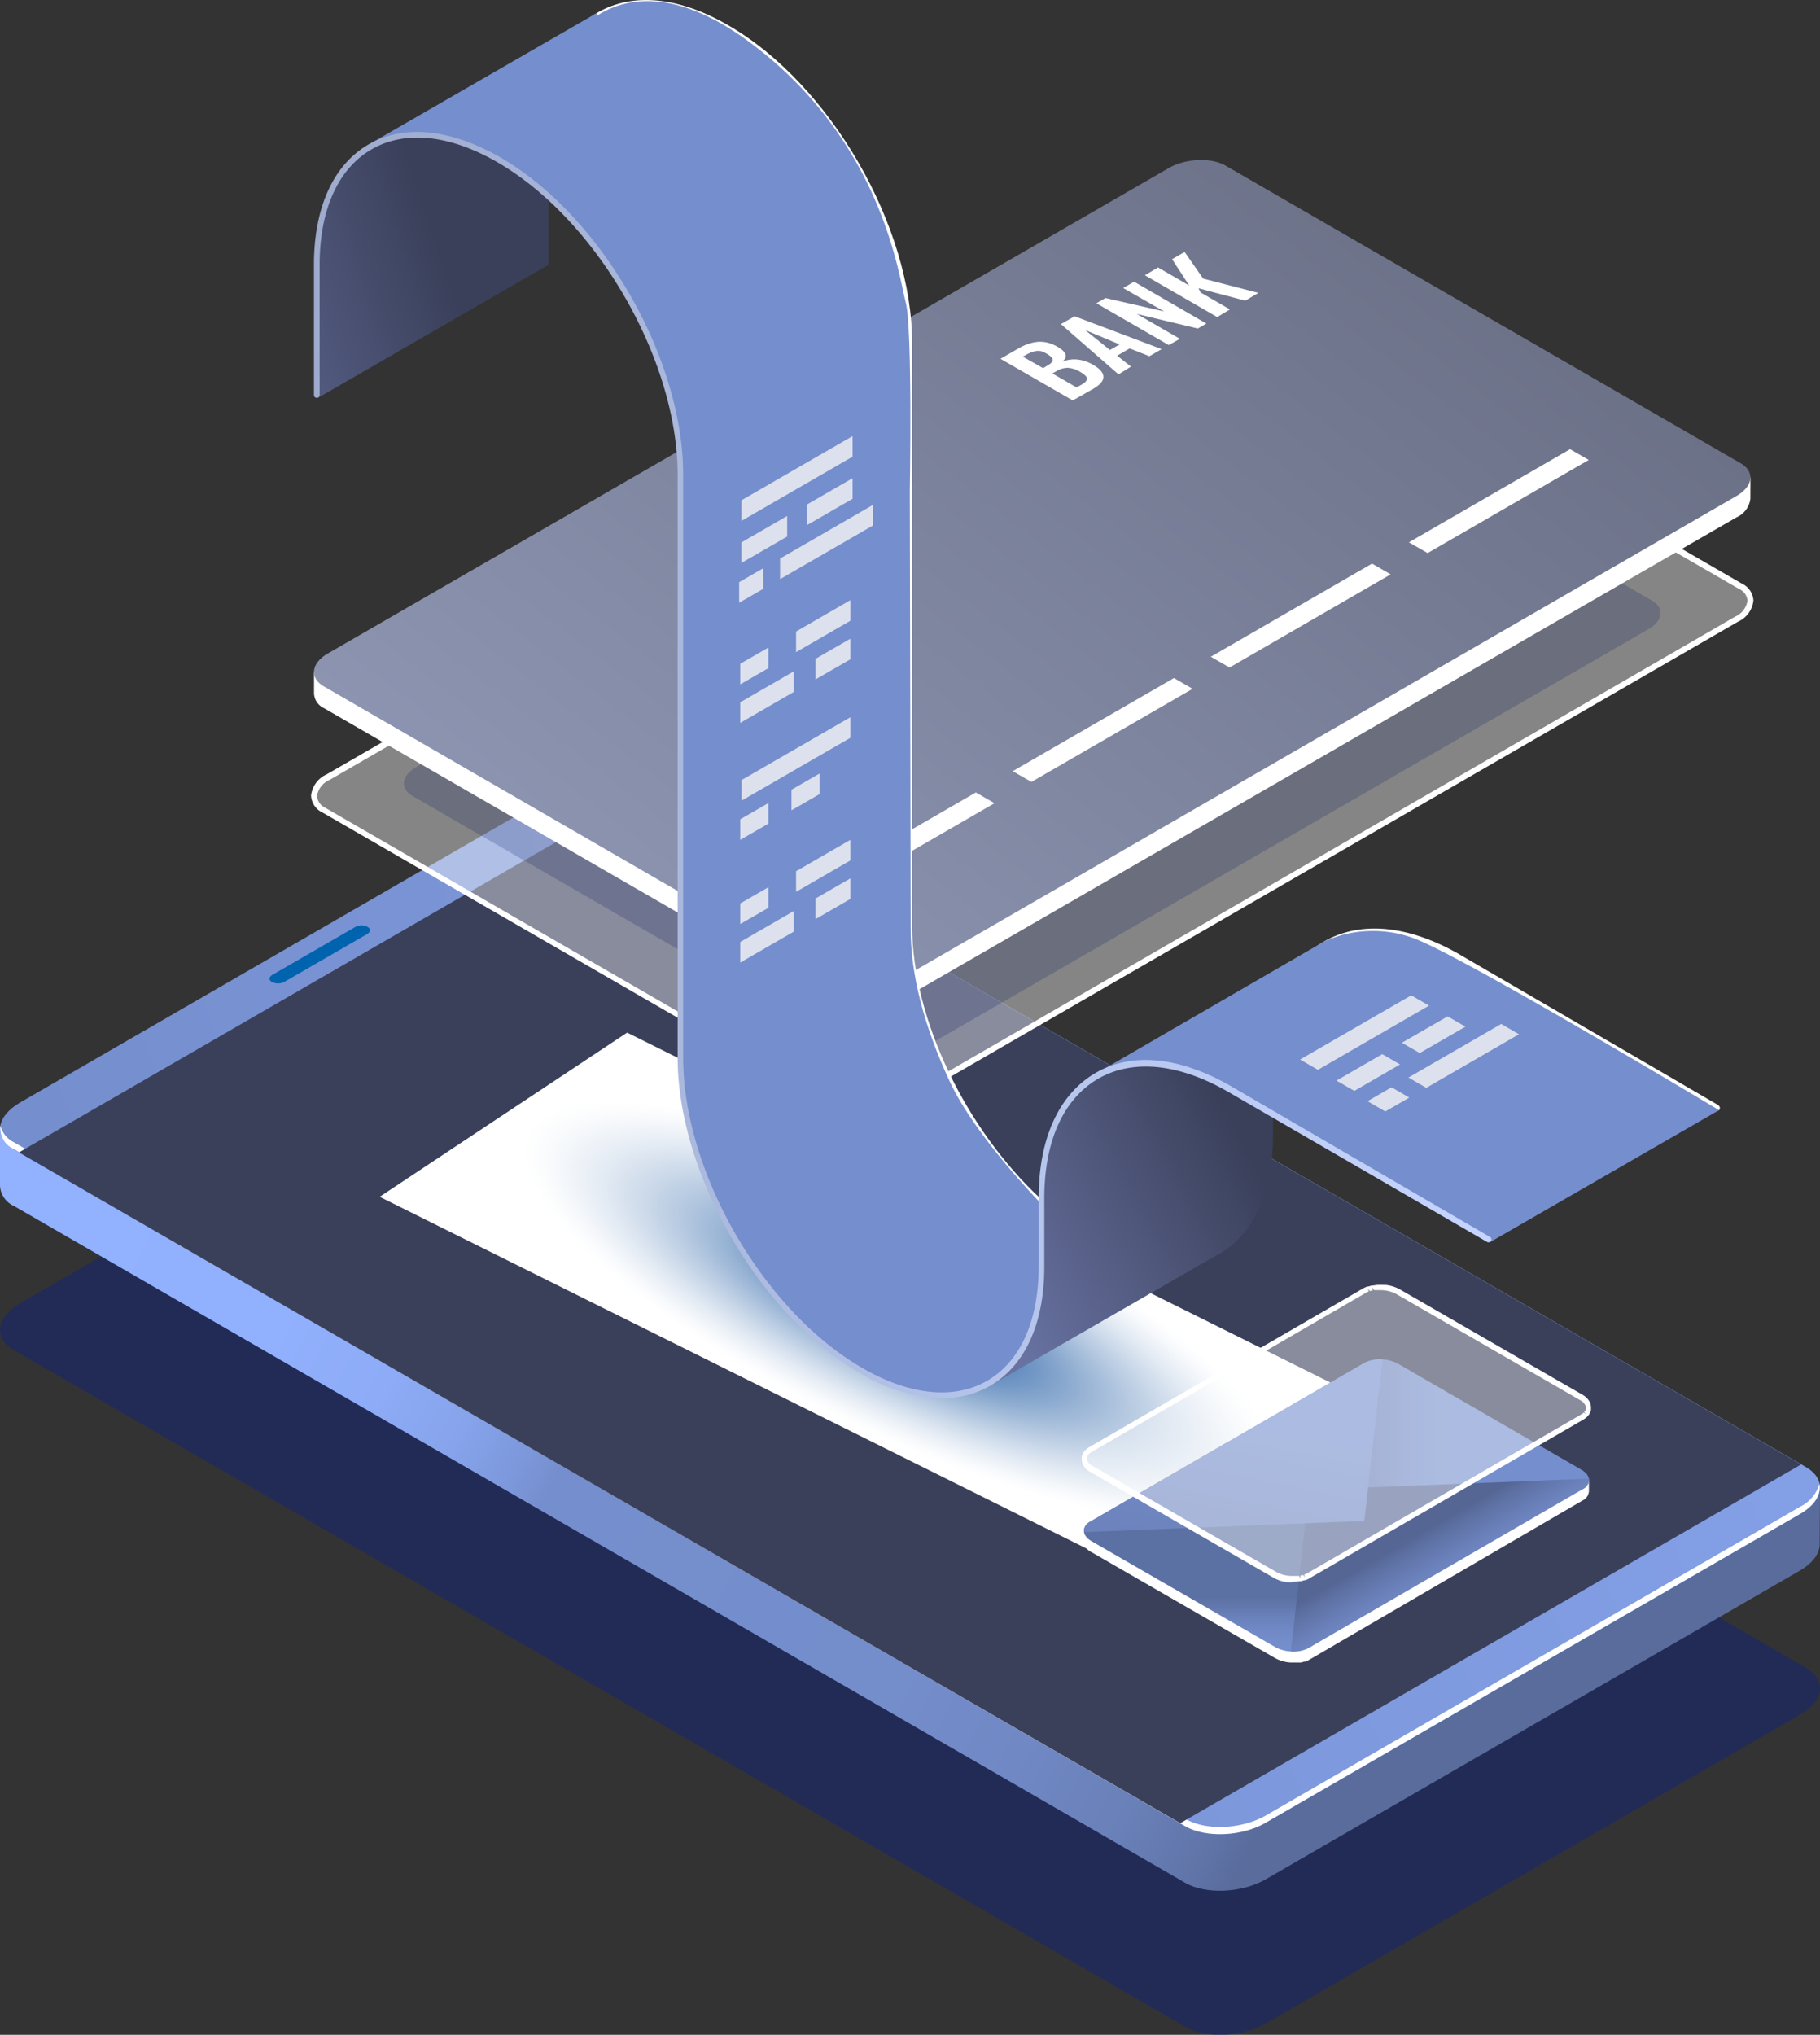 <svg xmlns="http://www.w3.org/2000/svg" xmlns:xlink="http://www.w3.org/1999/xlink" viewBox="0 0 233.45 260.88"><rect x="0" y="0" width="233.45" height="260.88" fill="#333333" stroke="none"/><defs><linearGradient id="linear-gradient" x1="15.85" y1="121.86" x2="213.89" y2="226.21" gradientUnits="userSpaceOnUse"><stop offset="0" stop-color="#92b1ff"/><stop offset="0.18" stop-color="#91b0fd"/><stop offset="0.25" stop-color="#8dabf6"/><stop offset="0.3" stop-color="#86a3eb"/><stop offset="0.34" stop-color="#7c97da"/><stop offset="0.36" stop-color="#758ecd"/><stop offset="0.59" stop-color="#748dcb"/><stop offset="0.67" stop-color="#7088c4"/><stop offset="0.74" stop-color="#6980b8"/><stop offset="0.79" stop-color="#6074a8"/><stop offset="0.81" stop-color="#596c9c"/></linearGradient><linearGradient id="linear-gradient-2" x1="1881" y1="-584.71" x2="2011.46" y2="-515.97" gradientTransform="matrix(1, -0.58, 0.87, 0.5, -1353.37, 1566.78)" gradientUnits="userSpaceOnUse"><stop offset="0" stop-color="#758ecd"/><stop offset="1" stop-color="#839fe6"/></linearGradient><clipPath id="clip-path"><polygon points="183.36 183.58 151.62 204.63 48.7 153.44 80.44 132.39 183.36 183.58" style="fill:none"/></clipPath><linearGradient id="linear-gradient-3" x1="2188.14" y1="-1221.08" x2="1997.39" y2="-1245.38" gradientTransform="matrix(1, -0.58, 0.87, 0.5, -887.89, 1896.6)" gradientUnits="userSpaceOnUse"><stop offset="0" stop-color="#61667a"/><stop offset="1" stop-color="#949cba"/></linearGradient><linearGradient id="linear-gradient-4" x1="158.49" y1="144.5" x2="125.22" y2="162.41" gradientUnits="userSpaceOnUse"><stop offset="0" stop-color="#3a405a"/><stop offset="1" stop-color="#6872a1"/></linearGradient><linearGradient id="linear-gradient-5" x1="56.06" y1="30.67" x2="17.83" y2="43.52" xlink:href="#linear-gradient-4"/><linearGradient id="linear-gradient-6" x1="40.28" y1="98.08" x2="191.29" y2="98.08" gradientUnits="userSpaceOnUse"><stop offset="0" stop-color="#9eabcd"/><stop offset="1" stop-color="#c5d5ff"/></linearGradient><linearGradient id="linear-gradient-7" x1="-4207.59" y1="-334.65" x2="-4234.93" y2="-364.29" gradientTransform="matrix(-0.85, 0.49, 0.92, 0.53, -3103.23, 2472.97)" gradientUnits="userSpaceOnUse"><stop offset="0.77" stop-color="#758ecd"/><stop offset="0.84" stop-color="#728bc8"/><stop offset="0.91" stop-color="#6a82bb"/><stop offset="0.99" stop-color="#5d72a5"/><stop offset="1" stop-color="#5c71a3"/></linearGradient><linearGradient id="linear-gradient-8" x1="-2668.84" y1="-334.38" x2="-2696.17" y2="-364.01" gradientTransform="matrix(0.85, -0.49, 0.92, 0.53, 2801.71, -947.08)" gradientUnits="userSpaceOnUse"><stop offset="0.77" stop-color="#758ecd"/><stop offset="0.87" stop-color="#728bc8"/><stop offset="0.98" stop-color="#6b81bb"/><stop offset="1" stop-color="#697fb8"/></linearGradient><linearGradient id="linear-gradient-9" x1="-4243.43" y1="-315.7" x2="-4243.43" y2="-360.7" gradientTransform="matrix(-0.85, 0.49, 0.92, 0.53, -3103.23, 2472.97)" gradientUnits="userSpaceOnUse"><stop offset="0.77" stop-color="#758ecd"/><stop offset="0.83" stop-color="#728bc8"/><stop offset="0.89" stop-color="#6b81bb"/><stop offset="0.96" stop-color="#5e72a5"/><stop offset="1" stop-color="#556694"/></linearGradient><linearGradient id="linear-gradient-10" x1="-4259.36" y1="-381.11" x2="-4219.6" y2="-360.03" gradientTransform="matrix(-0.85, 0.49, 0.92, 0.53, -3103.23, 2472.97)" gradientUnits="userSpaceOnUse"><stop offset="0" stop-color="#758ecd"/><stop offset="1" stop-color="#6378ad"/></linearGradient></defs><title>Asset 3</title><g style="isolation:isolate"><g id="Layer_2" data-name="Layer 2"><g id="Layer_1-2" data-name="Layer 1"><path d="M230.91,219.83l-68.54,39.59c-3.06,1.77-7.69,2-10.34.43L1.79,173.11c-2.65-1.53-2.32-4.2.74-6l68.54-39.59c3.07-1.77,7.7-2,10.35-.43l150.24,86.74C234.31,215.39,234,218.07,230.91,219.83Z" style="fill:#13247a;opacity:0.5"/><path d="M233.45,190.72l-14.13-2.45L81.42,108.65c-2.65-1.53-7.28-1.34-10.35.43L7.19,146,0,144.72V152H0a3,3,0,0,0,1.78,2.61L152,241.38c2.65,1.53,7.28,1.33,10.34-.43l68.54-39.59c1.7-1,2.56-2.24,2.53-3.43h0Z" style="fill:url(#linear-gradient)"/><path d="M230.91,194.1l-68.54,39.59c-3.06,1.77-7.69,2-10.34.43L1.79,147.38c-2.65-1.53-2.32-4.21.74-6l68.54-39.59c3.07-1.77,7.7-2,10.35-.43l150.24,86.74C234.31,189.66,234,192.33,230.91,194.1Z" style="fill:url(#linear-gradient-2)"/><path d="M230.91,193.17l-68.54,39.59c-3.06,1.76-7.69,2-10.34.42L1.79,146.45a3.3,3.3,0,0,1-1.74-2.12,2.91,2.91,0,0,0,1.74,3L152,234.12c2.65,1.53,7.28,1.34,10.34-.43l68.54-39.59c1.91-1.1,2.75-2.55,2.49-3.86A4.68,4.68,0,0,1,230.91,193.17Z" style="fill:#fff"/><polygon points="231.02 187.76 151.39 233.75 2.43 147.75 82.06 101.76 231.02 187.76" style="fill:#3a405a"/><path d="M47.08,119.76,36.5,125.87a1.74,1.74,0,0,1-1.55.06l-.11-.06c-.4-.23-.35-.63.11-.89l10.58-6.11a1.71,1.71,0,0,1,1.55-.07l.11.07C47.59,119.1,47.54,119.5,47.08,119.76Z" style="fill:#0063ad"/><g style="mix-blend-mode:multiply"><g style="clip-path:url(#clip-path)"><rect x="48.7" y="132.39" width="134.66" height="72.24" style="fill:#fff"/><ellipse cx="116.01" cy="168.23" rx="16" ry="54.11" transform="translate(-85.72 200.87) rotate(-64.6)" style="fill:#fff"/><ellipse cx="116.01" cy="168.23" rx="15.93" ry="53.89" transform="translate(-85.72 200.87) rotate(-64.6)" style="fill:#fff"/><ellipse cx="116.01" cy="168.23" rx="15.87" ry="53.68" transform="translate(-85.72 200.87) rotate(-64.6)" style="fill:#fff"/><ellipse cx="116.01" cy="168.23" rx="15.81" ry="53.47" transform="translate(-85.72 200.87) rotate(-64.6)" style="fill:#fff"/><ellipse cx="116.01" cy="168.23" rx="15.74" ry="53.26" transform="translate(-85.72 200.87) rotate(-64.6)" style="fill:#feffff"/><ellipse cx="116.01" cy="168.23" rx="15.68" ry="53.05" transform="translate(-85.72 200.87) rotate(-64.6)" style="fill:#fefeff"/><ellipse cx="116.01" cy="168.23" rx="15.62" ry="52.83" transform="translate(-85.72 200.87) rotate(-64.6)" style="fill:#fefeff"/><ellipse cx="116.01" cy="168.23" rx="15.56" ry="52.62" transform="translate(-85.72 200.87) rotate(-64.6)" style="fill:#fefefe"/><ellipse cx="116.01" cy="168.23" rx="15.49" ry="52.41" transform="translate(-85.72 200.87) rotate(-64.6)" style="fill:#fdfefe"/><ellipse cx="116.01" cy="168.23" rx="15.43" ry="52.2" transform="translate(-85.72 200.87) rotate(-64.6)" style="fill:#fdfdfe"/><ellipse cx="116.01" cy="168.23" rx="15.37" ry="51.98" transform="translate(-85.72 200.87) rotate(-64.6)" style="fill:#fdfdfe"/><ellipse cx="116.01" cy="168.23" rx="15.31" ry="51.77" transform="translate(-85.72 200.87) rotate(-64.6)" style="fill:#fcfdfe"/><path d="M162.59,190.34C159,198,135.2,194.21,109.47,182s-43.65-28.28-40-35.89,27.39-3.87,53.12,8.35S166.2,182.74,162.59,190.34Z" style="fill:#fcfdfe"/><ellipse cx="116.01" cy="168.23" rx="15.18" ry="51.35" transform="translate(-85.72 200.87) rotate(-64.6)" style="fill:#fbfcfe"/><ellipse cx="116.01" cy="168.23" rx="15.12" ry="51.14" transform="translate(-85.72 200.87) rotate(-64.6)" style="fill:#fbfcfd"/><ellipse cx="116.01" cy="168.23" rx="15.05" ry="50.92" transform="translate(-85.72 200.87) rotate(-64.6)" style="fill:#fbfcfd"/><ellipse cx="116.01" cy="168.23" rx="14.99" ry="50.71" transform="translate(-85.72 200.87) rotate(-64.6)" style="fill:#fafbfd"/><ellipse cx="116.01" cy="168.23" rx="14.93" ry="50.5" transform="translate(-85.72 200.87) rotate(-64.6)" style="fill:#fafbfd"/><ellipse cx="116.01" cy="168.23" rx="14.87" ry="50.29" transform="translate(-85.72 200.87) rotate(-64.6)" style="fill:#f9fbfd"/><ellipse cx="116.01" cy="168.23" rx="14.8" ry="50.07" transform="translate(-85.72 200.87) rotate(-64.6)" style="fill:#f9fafc"/><ellipse cx="116.01" cy="168.23" rx="14.74" ry="49.86" transform="translate(-85.72 200.87) rotate(-64.6)" style="fill:#f8fafc"/><ellipse cx="116.01" cy="168.23" rx="14.68" ry="49.65" transform="translate(-85.72 200.87) rotate(-64.6)" style="fill:#f8fafc"/><ellipse cx="116.01" cy="168.23" rx="14.62" ry="49.44" transform="translate(-85.72 200.87) rotate(-64.6)" style="fill:#f7f9fc"/><ellipse cx="116.01" cy="168.23" rx="14.55" ry="49.23" transform="translate(-85.72 200.87) rotate(-64.6)" style="fill:#f7f9fc"/><ellipse cx="116.01" cy="168.23" rx="14.49" ry="49.01" transform="translate(-85.72 200.87) rotate(-64.6)" style="fill:#f6f9fb"/><ellipse cx="116.01" cy="168.23" rx="14.43" ry="48.8" transform="translate(-85.72 200.87) rotate(-64.6)" style="fill:#f6f8fb"/><ellipse cx="116.01" cy="168.23" rx="14.36" ry="48.59" transform="translate(-85.72 200.87) rotate(-64.6)" style="fill:#f5f8fb"/><ellipse cx="116.01" cy="168.23" rx="14.3" ry="48.38" transform="translate(-85.72 200.87) rotate(-64.6)" style="fill:#f5f7fb"/><ellipse cx="116.01" cy="168.23" rx="14.24" ry="48.16" transform="translate(-85.72 200.87) rotate(-64.6)" style="fill:#f4f7fb"/><ellipse cx="116.01" cy="168.23" rx="14.18" ry="47.95" transform="translate(-85.72 200.87) rotate(-64.6)" style="fill:#f4f7fa"/><ellipse cx="116.01" cy="168.23" rx="14.11" ry="47.74" transform="translate(-85.72 200.87) rotate(-64.6)" style="fill:#f3f6fa"/><ellipse cx="116.01" cy="168.23" rx="14.05" ry="47.53" transform="translate(-85.72 200.87) rotate(-64.6)" style="fill:#f2f6fa"/><ellipse cx="116.01" cy="168.23" rx="13.99" ry="47.32" transform="translate(-85.72 200.87) rotate(-64.6)" style="fill:#f2f5fa"/><ellipse cx="116.01" cy="168.23" rx="13.93" ry="47.1" transform="translate(-85.72 200.87) rotate(-64.6)" style="fill:#f1f5f9"/><ellipse cx="116.01" cy="168.23" rx="13.86" ry="46.89" transform="translate(-85.72 200.87) rotate(-64.6)" style="fill:#f1f4f9"/><ellipse cx="116.01" cy="168.23" rx="13.8" ry="46.68" transform="translate(-85.72 200.87) rotate(-64.6)" style="fill:#f0f4f9"/><ellipse cx="116.01" cy="168.23" rx="13.74" ry="46.47" transform="translate(-85.72 200.87) rotate(-64.6)" style="fill:#eff4f9"/><ellipse cx="116.01" cy="168.23" rx="13.67" ry="46.26" transform="translate(-85.72 200.87) rotate(-64.6)" style="fill:#eff3f8"/><ellipse cx="116.01" cy="168.23" rx="13.61" ry="46.04" transform="translate(-85.72 200.87) rotate(-64.6)" style="fill:#eef3f8"/><ellipse cx="116.01" cy="168.23" rx="13.55" ry="45.83" transform="translate(-85.72 200.87) rotate(-64.6)" style="fill:#eef2f8"/><path d="M157.22,187.79c-3.2,6.73-24.24,3.43-47-7.38s-38.62-25-35.43-31.75,24.23-3.42,47,7.39S160.41,181.07,157.22,187.79Z" style="fill:#edf2f8"/><ellipse cx="116.01" cy="168.23" rx="13.42" ry="45.41" transform="translate(-85.72 200.87) rotate(-64.6)" style="fill:#ecf1f7"/><ellipse cx="116.01" cy="168.23" rx="13.36" ry="45.19" transform="translate(-85.72 200.87) rotate(-64.6)" style="fill:#ecf1f7"/><ellipse cx="116.01" cy="168.23" rx="13.3" ry="44.98" transform="translate(-85.72 200.87) rotate(-64.6)" style="fill:#ebf0f7"/><ellipse cx="116.01" cy="168.23" rx="13.24" ry="44.77" transform="translate(-85.72 200.87) rotate(-64.6)" style="fill:#eaf0f6"/><ellipse cx="116.01" cy="168.23" rx="13.17" ry="44.56" transform="translate(-85.72 200.87) rotate(-64.6)" style="fill:#eaeff6"/><ellipse cx="116.01" cy="168.23" rx="13.11" ry="44.35" transform="translate(-85.72 200.87) rotate(-64.6)" style="fill:#e9eff6"/><ellipse cx="116.01" cy="168.23" rx="13.05" ry="44.13" transform="translate(-85.72 200.87) rotate(-64.6)" style="fill:#e8eef6"/><ellipse cx="116.01" cy="168.23" rx="12.98" ry="43.92" transform="translate(-85.72 200.87) rotate(-64.6)" style="fill:#e7eef5"/><path d="M155.49,187c-3.06,6.44-23.22,3.27-45-7.08s-37-24-33.94-30.42,23.22-3.28,45,7.07S158.56,180.53,155.49,187Z" style="fill:#e7edf5"/><ellipse cx="116.01" cy="168.23" rx="12.86" ry="43.5" transform="translate(-85.72 200.87) rotate(-64.6)" style="fill:#e6edf5"/><ellipse cx="116.01" cy="168.23" rx="12.8" ry="43.28" transform="translate(-85.72 200.87) rotate(-64.6)" style="fill:#e5ecf4"/><ellipse cx="116.01" cy="168.23" rx="12.73" ry="43.07" transform="translate(-85.72 200.87) rotate(-64.6)" style="fill:#e5ecf4"/><ellipse cx="116.01" cy="168.23" rx="12.67" ry="42.86" transform="translate(-85.72 200.87) rotate(-64.6)" style="fill:#e4ebf4"/><ellipse cx="116.01" cy="168.23" rx="12.61" ry="42.65" transform="translate(-85.72 200.87) rotate(-64.6)" style="fill:#e3ebf4"/><ellipse cx="116.01" cy="168.23" rx="12.55" ry="42.44" transform="translate(-85.72 200.87) rotate(-64.6)" style="fill:#e2eaf3"/><ellipse cx="116.01" cy="168.23" rx="12.48" ry="42.22" transform="translate(-85.72 200.87) rotate(-64.6)" style="fill:#e2eaf3"/><ellipse cx="116.01" cy="168.23" rx="12.42" ry="42.01" transform="translate(-85.72 200.87) rotate(-64.6)" style="fill:#e1e9f3"/><ellipse cx="116.01" cy="168.23" rx="12.36" ry="41.8" transform="translate(-85.72 200.87) rotate(-64.6)" style="fill:#e0e8f2"/><ellipse cx="116.01" cy="168.23" rx="12.29" ry="41.59" transform="translate(-85.72 200.87) rotate(-64.6)" style="fill:#dfe8f2"/><path d="M153.39,186c-2.9,6.11-22,3.11-42.63-6.69s-35-22.7-32.13-28.8,22-3.1,42.63,6.7S156.28,179.87,153.39,186Z" style="fill:#dfe7f2"/><ellipse cx="116.01" cy="168.23" rx="12.17" ry="41.16" transform="translate(-85.72 200.87) rotate(-64.6)" style="fill:#dee7f1"/><path d="M153,185.79c-2.87,6-21.75,3.07-42.18-6.63S76.15,156.7,79,150.66s21.75-3.07,42.18,6.63S155.87,179.75,153,185.79Z" style="fill:#dde6f1"/><ellipse cx="116.01" cy="168.23" rx="12.04" ry="40.74" transform="translate(-85.72 200.87) rotate(-64.6)" style="fill:#dce6f1"/><ellipse cx="116.01" cy="168.23" rx="11.98" ry="40.53" transform="translate(-85.72 200.87) rotate(-64.6)" style="fill:#dce5f0"/><ellipse cx="116.01" cy="168.23" rx="11.92" ry="40.31" transform="translate(-85.72 200.87) rotate(-64.6)" style="fill:#dbe4f0"/><path d="M152.24,185.43c-2.81,5.91-21.31,3-41.32-6.49S77,156.94,79.78,151s21.31-3,41.31,6.49S155,179.51,152.24,185.43Z" style="fill:#dae4f0"/><ellipse cx="116.01" cy="168.23" rx="11.79" ry="39.89" transform="translate(-85.72 200.87) rotate(-64.6)" style="fill:#d9e3ef"/><path d="M151.85,185.25c-2.78,5.85-21.08,3-40.87-6.43s-33.59-21.76-30.81-27.61,21.08-3,40.87,6.42S154.63,179.39,151.85,185.25Z" style="fill:#d8e3ef"/><ellipse cx="116.01" cy="168.23" rx="11.67" ry="39.47" transform="translate(-85.72 200.87) rotate(-64.6)" style="fill:#d7e2ef"/><ellipse cx="116.01" cy="168.23" rx="11.6" ry="39.25" transform="translate(-85.72 200.87) rotate(-64.6)" style="fill:#d7e1ee"/><ellipse cx="116.01" cy="168.23" rx="11.54" ry="39.04" transform="translate(-85.72 200.87) rotate(-64.6)" style="fill:#d6e1ee"/><ellipse cx="116.01" cy="168.23" rx="11.48" ry="38.83" transform="translate(-85.72 200.87) rotate(-64.6)" style="fill:#d5e0ee"/><path d="M150.89,184.79c-2.7,5.7-20.51,2.9-39.78-6.25s-32.69-21.18-30-26.88,20.51-2.89,39.78,6.25S153.6,179.1,150.89,184.79Z" style="fill:#d4e0ed"/><ellipse cx="116.01" cy="168.23" rx="11.35" ry="38.4" transform="translate(-85.72 200.87) rotate(-64.6)" style="fill:#d3dfed"/><ellipse cx="116.01" cy="168.23" rx="11.29" ry="38.19" transform="translate(-85.72 200.87) rotate(-64.6)" style="fill:#d2deed"/><path d="M150.32,184.52c-2.66,5.6-20.18,2.85-39.13-6.15S79,157.54,81.7,151.94s20.18-2.85,39.13,6.14S153,178.92,150.32,184.52Z" style="fill:#d2deec"/><ellipse cx="116.01" cy="168.23" rx="11.17" ry="37.77" transform="translate(-85.72 200.87) rotate(-64.6)" style="fill:#d1ddec"/><path d="M149.94,184.34c-2.63,5.54-20,2.81-38.69-6.08s-31.8-20.6-29.17-26.14,20-2.82,38.69,6.08S152.57,178.8,149.94,184.34Z" style="fill:#d0dcec"/><path d="M149.74,184.24c-2.61,5.51-19.83,2.81-38.47-6s-31.61-20.48-29-26,19.83-2.8,38.46,6S152.36,178.74,149.74,184.24Z" style="fill:#cfdceb"/><ellipse cx="116.01" cy="168.23" rx="10.98" ry="37.13" transform="translate(-85.72 200.87) rotate(-64.6)" style="fill:#cedbeb"/><ellipse cx="116.01" cy="168.23" rx="10.91" ry="36.92" transform="translate(-85.72 200.87) rotate(-64.6)" style="fill:#cddbeb"/><path d="M149.17,184c-2.57,5.42-19.5,2.76-37.81-5.94S80.28,157.9,82.85,152.48s19.5-2.75,37.81,5.94S151.74,178.56,149.17,184Z" style="fill:#ccdaea"/><ellipse cx="116.01" cy="168.23" rx="10.79" ry="36.49" transform="translate(-85.72 200.87) rotate(-64.6)" style="fill:#ccd9ea"/><ellipse cx="116.01" cy="168.23" rx="10.73" ry="36.28" transform="translate(-85.72 200.87) rotate(-64.6)" style="fill:#cbd9e9"/><ellipse cx="116.01" cy="168.23" rx="10.66" ry="36.07" transform="translate(-85.72 200.87) rotate(-64.6)" style="fill:#cad8e9"/><ellipse cx="116.01" cy="168.23" rx="10.6" ry="35.86" transform="translate(-85.72 200.87) rotate(-64.6)" style="fill:#c9d7e9"/><path d="M148.21,183.52c-2.5,5.25-18.94,2.67-36.72-5.77S81.31,158.2,83.81,152.94s18.94-2.68,36.72,5.77S150.71,178.26,148.21,183.52Z" style="fill:#c8d7e8"/><ellipse cx="116.01" cy="168.23" rx="10.48" ry="35.43" transform="translate(-85.72 200.87) rotate(-64.6)" style="fill:#c7d6e8"/><ellipse cx="116.01" cy="168.23" rx="10.41" ry="35.22" transform="translate(-85.72 200.87) rotate(-64.6)" style="fill:#c6d5e8"/><ellipse cx="116.01" cy="168.23" rx="10.35" ry="35.01" transform="translate(-85.72 200.87) rotate(-64.6)" style="fill:#c5d5e7"/><path d="M147.44,183.15c-2.43,5.14-18.48,2.61-35.84-5.63s-29.46-19.09-27-24.22,18.48-2.61,35.84,5.63S149.88,178,147.44,183.15Z" style="fill:#c4d4e7"/><ellipse cx="116.01" cy="168.23" rx="10.22" ry="34.59" transform="translate(-85.72 200.87) rotate(-64.6)" style="fill:#c3d3e6"/><path d="M147.06,183c-2.41,5.07-18.26,2.58-35.41-5.56S82.55,158.55,85,153.48s18.26-2.57,35.41,5.57S149.47,177.9,147.06,183Z" style="fill:#c2d3e6"/><ellipse cx="116.01" cy="168.23" rx="10.1" ry="34.16" transform="translate(-85.72 200.87) rotate(-64.6)" style="fill:#c1d2e6"/><path d="M146.68,182.79c-2.38,5-18,2.55-35-5.5S83,158.67,85.34,153.67s18-2.55,35,5.49S149.05,177.78,146.68,182.79Z" style="fill:#c1d1e5"/><ellipse cx="116.01" cy="168.23" rx="9.97" ry="33.74" transform="translate(-85.72 200.87) rotate(-64.6)" style="fill:#c0d1e5"/><ellipse cx="116.01" cy="168.23" rx="9.91" ry="33.52" transform="translate(-85.72 200.87) rotate(-64.6)" style="fill:#bfd0e5"/><ellipse cx="116.01" cy="168.23" rx="9.85" ry="33.31" transform="translate(-85.72 200.87) rotate(-64.6)" style="fill:#becfe4"/><ellipse cx="116.01" cy="168.23" rx="9.79" ry="33.1" transform="translate(-85.72 200.87) rotate(-64.6)" style="fill:#bdcee4"/><ellipse cx="116.01" cy="168.23" rx="9.72" ry="32.89" transform="translate(-85.72 200.87) rotate(-64.6)" style="fill:#bccee3"/><path d="M145.53,182.24c-2.29,4.82-17.36,2.45-33.66-5.29S84.2,159,86.49,154.21s17.36-2.45,33.66,5.29S147.82,177.42,145.53,182.24Z" style="fill:#bbcde3"/><ellipse cx="116.01" cy="168.23" rx="9.6" ry="32.46" transform="translate(-85.72 200.87) rotate(-64.6)" style="fill:#bacce3"/><ellipse cx="116.01" cy="168.23" rx="9.53" ry="32.25" transform="translate(-85.72 200.87) rotate(-64.6)" style="fill:#b9cce2"/><path d="M145,182c-2.24,4.73-17,2.4-33-5.19s-27.13-17.57-24.88-22.29,17-2.41,33,5.18S147.2,177.24,145,182Z" style="fill:#b8cbe2"/><ellipse cx="116.01" cy="168.23" rx="9.41" ry="31.83" transform="translate(-85.72 200.87) rotate(-64.6)" style="fill:#b7cae1"/><path d="M144.57,181.79c-2.22,4.66-16.8,2.37-32.57-5.12s-26.76-17.34-24.55-22,16.8-2.37,32.57,5.11S146.78,177.12,144.57,181.79Z" style="fill:#b6c9e1"/><ellipse cx="116.01" cy="168.23" rx="9.28" ry="31.4" transform="translate(-85.72 200.87) rotate(-64.6)" style="fill:#b5c9e1"/><ellipse cx="116.01" cy="168.23" rx="9.22" ry="31.19" transform="translate(-85.72 200.87) rotate(-64.6)" style="fill:#b4c8e0"/><ellipse cx="116.01" cy="168.23" rx="9.16" ry="30.98" transform="translate(-85.72 200.87) rotate(-64.6)" style="fill:#b3c7e0"/><path d="M143.8,181.42c-2.15,4.54-16.34,2.31-31.69-5s-26-16.87-23.89-21.41,16.34-2.31,31.69,5S146,176.89,143.8,181.42Z" style="fill:#b2c7df"/><ellipse cx="116.01" cy="168.23" rx="9.03" ry="30.55" transform="translate(-85.72 200.87) rotate(-64.6)" style="fill:#b1c6df"/><ellipse cx="116.01" cy="168.23" rx="8.97" ry="30.34" transform="translate(-85.72 200.87) rotate(-64.6)" style="fill:#b0c5de"/><ellipse cx="116.01" cy="168.23" rx="8.91" ry="30.13" transform="translate(-85.72 200.87) rotate(-64.6)" style="fill:#afc4de"/><ellipse cx="116.01" cy="168.23" rx="8.84" ry="29.92" transform="translate(-85.72 200.87) rotate(-64.6)" style="fill:#aec4de"/><path d="M142.84,181c-2.08,4.38-15.78,2.23-30.6-4.81S87.1,159.87,89.18,155.49s15.78-2.23,30.6,4.8S144.92,176.59,142.84,181Z" style="fill:#adc3dd"/><path d="M142.65,180.88c-2.06,4.35-15.67,2.21-30.38-4.78s-25-16.17-22.9-20.52,15.67-2.21,30.38,4.77S144.72,176.53,142.65,180.88Z" style="fill:#acc2dd"/><ellipse cx="116.01" cy="168.23" rx="8.66" ry="29.28" transform="translate(-85.72 200.87) rotate(-64.6)" style="fill:#abc1dc"/><ellipse cx="116.01" cy="168.23" rx="8.59" ry="29.07" transform="translate(-85.72 200.87) rotate(-64.6)" style="fill:#aac1dc"/><ellipse cx="116.01" cy="168.23" rx="8.53" ry="28.86" transform="translate(-85.72 200.87) rotate(-64.6)" style="fill:#a9c0dc"/><ellipse cx="116.01" cy="168.23" rx="8.47" ry="28.64" transform="translate(-85.72 200.87) rotate(-64.6)" style="fill:#a8bfdb"/><path d="M141.69,180.42c-2,4.2-15.1,2.14-29.29-4.6S88.33,160.23,90.33,156s15.1-2.13,29.28,4.6S143.68,176.23,141.69,180.42Z" style="fill:#a7bedb"/><ellipse cx="116.01" cy="168.23" rx="8.34" ry="28.22" transform="translate(-85.72 200.87) rotate(-64.6)" style="fill:#a6beda"/><path d="M141.31,180.24c-2,4.13-14.88,2.1-28.85-4.53s-23.71-15.36-21.75-19.5,14.88-2.1,28.85,4.54S143.27,176.11,141.31,180.24Z" style="fill:#a5bdda"/><ellipse cx="116.01" cy="168.23" rx="8.22" ry="27.8" transform="translate(-85.72 200.87) rotate(-64.6)" style="fill:#a4bcd9"/><ellipse cx="116.01" cy="168.23" rx="8.15" ry="27.58" transform="translate(-85.72 200.87) rotate(-64.6)" style="fill:#a3bbd9"/><path d="M140.74,180c-1.92,4-14.55,2.05-28.2-4.43s-23.17-15-21.26-19,14.54-2.06,28.2,4.43S142.65,175.93,140.74,180Z" style="fill:#a1bad8"/><path d="M140.54,179.88c-1.9,4-14.42,2-28-4.4s-23-14.9-21.09-18.9,14.42-2,28,4.39S142.45,175.87,140.54,179.88Z" style="fill:#a0bad8"/><ellipse cx="116.01" cy="168.23" rx="7.97" ry="26.95" transform="translate(-85.72 200.87) rotate(-64.6)" style="fill:#9fb9d8"/><path d="M140.16,179.69c-1.87,3.95-14.2,2-27.54-4.32S90,160.7,91.86,156.76s14.2-2,27.54,4.33S142,175.75,140.16,179.69Z" style="fill:#9eb8d7"/><ellipse cx="116.01" cy="168.23" rx="7.84" ry="26.52" transform="translate(-85.72 200.87) rotate(-64.6)" style="fill:#9db7d7"/><path d="M139.78,179.51c-1.85,3.88-14,2-27.11-4.26S90.4,160.82,92.24,156.94s14-2,27.11,4.26S141.62,175.63,139.78,179.51Z" style="fill:#9cb6d6"/><path d="M139.59,179.42c-1.83,3.85-13.87,2-26.89-4.22S90.61,160.88,92.43,157s13.87-1.95,26.89,4.23S141.41,175.57,139.59,179.42Z" style="fill:#9bb6d6"/><path d="M139.39,179.33c-1.81,3.82-13.75,1.94-26.66-4.19s-21.92-14.2-20.1-18,13.75-1.94,26.66,4.19S141.21,175.51,139.39,179.33Z" style="fill:#9ab5d5"/><ellipse cx="116.01" cy="168.23" rx="7.59" ry="25.67" transform="translate(-85.72 200.87) rotate(-64.6)" style="fill:#99b4d5"/><path d="M139,179.15c-1.78,3.75-13.53,1.91-26.23-4.12s-21.55-14-19.77-17.72,13.53-1.91,26.23,4.12S140.79,175.39,139,179.15Z" style="fill:#98b3d4"/><ellipse cx="116.01" cy="168.23" rx="7.46" ry="25.25" transform="translate(-85.72 200.87) rotate(-64.6)" style="fill:#97b2d4"/><path d="M138.63,179c-1.76,3.69-13.3,1.87-25.79-4.06s-21.2-13.73-19.45-17.42,13.3-1.88,25.79,4S140.38,175.27,138.63,179Z" style="fill:#96b2d4"/><path d="M138.44,178.88c-1.74,3.66-13.19,1.86-25.58-4s-21-13.62-19.28-17.28,13.19-1.86,25.58,4S140.17,175.21,138.44,178.88Z" style="fill:#94b1d3"/><ellipse cx="116.01" cy="168.23" rx="7.28" ry="24.61" transform="translate(-85.72 200.87) rotate(-64.6)" style="fill:#93b0d3"/><path d="M138.05,178.69c-1.71,3.6-13,1.83-25.13-3.95s-20.66-13.38-19-17,13-1.83,25.13,4S139.76,175.09,138.05,178.69Z" style="fill:#92afd2"/><ellipse cx="116.01" cy="168.23" rx="7.15" ry="24.19" transform="translate(-85.72 200.87) rotate(-64.6)" style="fill:#91aed2"/><ellipse cx="116.01" cy="168.23" rx="7.09" ry="23.98" transform="translate(-85.72 200.87) rotate(-64.6)" style="fill:#90aed1"/><ellipse cx="116.01" cy="168.23" rx="7.03" ry="23.76" transform="translate(-85.72 200.87) rotate(-64.6)" style="fill:#8fadd1"/><ellipse cx="116.01" cy="168.23" rx="6.96" ry="23.55" transform="translate(-85.72 200.87) rotate(-64.6)" style="fill:#8eacd0"/><path d="M137.09,178.24c-1.63,3.44-12.4,1.75-24-3.78s-19.76-12.8-18.12-16.24,12.39-1.75,24,3.77S138.73,174.8,137.09,178.24Z" style="fill:#8dabd0"/><ellipse cx="116.01" cy="168.23" rx="6.84" ry="23.13" transform="translate(-85.72 200.87) rotate(-64.6)" style="fill:#8caacf"/><ellipse cx="116.01" cy="168.23" rx="6.77" ry="22.92" transform="translate(-85.72 200.87) rotate(-64.6)" style="fill:#8aa9cf"/><path d="M136.52,178c-1.59,3.34-12.06,1.7-23.39-3.68s-19.22-12.45-17.63-15.8,12.06-1.7,23.39,3.67S138.11,174.62,136.52,178Z" style="fill:#89a9cf"/><path d="M136.33,177.87c-1.58,3.32-12,1.69-23.17-3.64s-19-12.33-17.47-15.65,12-1.69,23.17,3.64S137.9,174.56,136.33,177.87Z" style="fill:#88a8ce"/><ellipse cx="116.01" cy="168.23" rx="6.59" ry="22.28" transform="translate(-85.72 200.87) rotate(-64.6)" style="fill:#87a7ce"/><ellipse cx="116.01" cy="168.23" rx="6.52" ry="22.07" transform="translate(-85.72 200.87) rotate(-64.6)" style="fill:#86a6cd"/><path d="M135.75,177.6c-1.53,3.22-11.61,1.64-22.51-3.54s-18.5-12-17-15.21,11.61-1.64,22.51,3.54S137.28,174.38,135.75,177.6Z" style="fill:#85a5cd"/><path d="M135.56,177.51c-1.52,3.19-11.5,1.62-22.29-3.5s-18.33-11.87-16.81-15.07,11.5-1.62,22.29,3.51S137.08,174.32,135.56,177.51Z" style="fill:#84a4cc"/><ellipse cx="116.01" cy="168.23" rx="6.34" ry="21.43" transform="translate(-85.72 200.87) rotate(-64.6)" style="fill:#82a4cc"/><path d="M135.18,177.33c-1.49,3.13-11.27,1.59-21.86-3.44s-18-11.63-16.48-14.76,11.27-1.59,21.86,3.43S136.66,174.2,135.18,177.33Z" style="fill:#81a3cb"/><ellipse cx="116.01" cy="168.23" rx="6.21" ry="21.01" transform="translate(-85.72 200.87) rotate(-64.6)" style="fill:#80a2cb"/><path d="M134.79,177.15c-1.45,3.06-11,1.56-21.42-3.37s-17.6-11.4-16.14-14.47,11-1.56,21.42,3.36S136.25,174.08,134.79,177.15Z" style="fill:#7fa1ca"/><path d="M134.6,177.06c-1.44,3-10.93,1.54-21.2-3.34S96,162.44,97.42,159.4s10.93-1.54,21.2,3.33S136,174,134.6,177.06Z" style="fill:#7ea0ca"/><ellipse cx="116.01" cy="168.23" rx="6.02" ry="20.37" transform="translate(-85.72 200.87) rotate(-64.6)" style="fill:#7d9fc9"/><path d="M134.22,176.87c-1.41,3-10.71,1.52-20.77-3.26s-17.06-11.06-15.65-14,10.71-1.51,20.77,3.26S135.63,173.9,134.22,176.87Z" style="fill:#7b9ec9"/><path d="M134,176.78c-1.4,2.94-10.6,1.5-20.55-3.23S96.6,162.61,98,159.67s10.6-1.49,20.55,3.23S135.42,173.84,134,176.78Z" style="fill:#7a9ec8"/><path d="M133.84,176.69c-1.39,2.91-10.49,1.48-20.33-3.19S96.8,162.67,98.18,159.76s10.49-1.48,20.33,3.2S135.22,173.78,133.84,176.69Z" style="fill:#799dc8"/><path d="M133.64,176.6c-1.36,2.88-10.37,1.46-20.11-3.16S97,162.73,98.38,159.86s10.37-1.47,20.1,3.15S135,173.72,133.64,176.6Z" style="fill:#789cc7"/><ellipse cx="116.01" cy="168.23" rx="5.71" ry="19.31" transform="translate(-85.72 200.87) rotate(-64.6)" style="fill:#779bc7"/><path d="M133.26,176.42c-1.34,2.81-10.14,1.43-19.67-3.09S97.42,162.85,98.76,160s10.14-1.44,19.67,3.09S134.6,173.6,133.26,176.42Z" style="fill:#759ac6"/><path d="M133.07,176.33c-1.32,2.78-10,1.41-19.45-3.06s-16-10.36-14.67-13.14,10-1.42,19.45,3.05S134.39,173.54,133.07,176.33Z" style="fill:#7499c6"/><ellipse cx="116.01" cy="168.23" rx="5.52" ry="18.67" transform="translate(-85.72 200.87) rotate(-64.6)" style="fill:#7398c5"/><path d="M132.69,176.15c-1.3,2.72-9.81,1.38-19-3S98,163,99.33,160.31s9.81-1.38,19,3S134,173.42,132.69,176.15Z" style="fill:#7297c5"/><path d="M132.49,176.05c-1.27,2.7-9.69,1.37-18.79-3s-15.45-10-14.17-12.7,9.69-1.37,18.79,2.95S133.77,173.36,132.49,176.05Z" style="fill:#7197c4"/><path d="M132.3,176c-1.26,2.66-9.58,1.36-18.58-2.92s-15.27-9.89-14-12.55,9.58-1.35,18.58,2.92S133.56,173.3,132.3,176Z" style="fill:#6f96c4"/><path d="M132.11,175.87c-1.25,2.63-9.47,1.34-18.36-2.88s-15.09-9.78-13.84-12.41,9.47-1.33,18.36,2.89S133.36,173.24,132.11,175.87Z" style="fill:#6e95c3"/><path d="M131.92,175.78c-1.23,2.6-9.36,1.32-18.14-2.85s-14.91-9.66-13.68-12.26,9.36-1.32,18.14,2.85S133.15,173.18,131.92,175.78Z" style="fill:#6d94c3"/><path d="M131.73,175.69c-1.22,2.57-9.25,1.31-17.93-2.82s-14.73-9.54-13.51-12.1,9.25-1.31,17.93,2.81S133,173.12,131.73,175.69Z" style="fill:#6c93c2"/><path d="M131.54,175.6c-1.21,2.53-9.14,1.29-17.71-2.78s-14.55-9.43-13.35-12,9.13-1.29,17.71,2.78S132.74,173.06,131.54,175.6Z" style="fill:#6b92c2"/><ellipse cx="116.01" cy="168.23" rx="5.02" ry="16.97" transform="translate(-85.72 200.87) rotate(-64.6)" style="fill:#6991c1"/><path d="M131.15,175.42c-1.17,2.47-8.9,1.25-17.27-2.72s-14.19-9.19-13-11.66,8.9-1.26,17.27,2.71S132.33,173,131.15,175.42Z" style="fill:#6890c1"/><path d="M131,175.33c-1.16,2.44-8.79,1.24-17.05-2.68s-14-9.08-12.85-11.52,8.79-1.24,17,2.68S132.12,172.89,131,175.33Z" style="fill:#678fc0"/><path d="M130.77,175.24c-1.15,2.4-8.68,1.22-16.83-2.65s-13.83-9-12.69-11.37,8.68-1.23,16.83,2.64S131.91,172.83,130.77,175.24Z" style="fill:#668fc0"/><path d="M130.58,175.14c-1.13,2.38-8.57,1.21-16.62-2.61s-13.65-8.84-12.52-11.22,8.57-1.21,16.61,2.61S131.71,172.77,130.58,175.14Z" style="fill:#648ebf"/><ellipse cx="116.01" cy="168.23" rx="4.7" ry="15.91" transform="translate(-85.72 200.87) rotate(-64.6)" style="fill:#638dbf"/><path d="M130.19,175c-1.1,2.32-8.34,1.18-16.17-2.54s-13.29-8.61-12.19-10.93,8.34-1.17,16.17,2.54S131.29,172.65,130.19,175Z" style="fill:#628cbe"/><path d="M130,174.87c-1.08,2.29-8.23,1.16-16-2.51s-13.12-8.49-12-10.78,8.23-1.16,16,2.51S131.09,172.59,130,174.87Z" style="fill:#618bbe"/><path d="M129.81,174.78c-1.07,2.25-8.12,1.15-15.74-2.47s-12.93-8.38-11.86-10.63,8.12-1.15,15.74,2.47S130.88,172.53,129.81,174.78Z" style="fill:#5f8abd"/><ellipse cx="116.01" cy="168.23" rx="4.45" ry="15.06" transform="translate(-85.72 200.87) rotate(-64.6)" style="fill:#5e89bd"/><path d="M129.43,174.6c-1,2.19-7.89,1.11-15.3-2.41s-12.58-8.14-11.54-10.33,7.89-1.12,15.3,2.4S130.47,172.41,129.43,174.6Z" style="fill:#5d88bc"/><path d="M129.24,174.51c-1,2.16-7.78,1.1-15.09-2.37s-12.39-8-11.37-10.19,7.78-1.1,15.09,2.37S130.26,172.35,129.24,174.51Z" style="fill:#5c87bc"/><path d="M129,174.42c-1,2.12-7.66,1.08-14.86-2.34S102,164.17,103,162s7.66-1.08,14.86,2.33S130.05,172.29,129,174.42Z" style="fill:#5a86bb"/><path d="M128.85,174.33c-1,2.09-7.55,1.06-14.64-2.31s-12-7.79-11-9.89,7.55-1.07,14.64,2.3S129.85,172.23,128.85,174.33Z" style="fill:#5985bb"/><path d="M128.66,174.23c-1,2.07-7.44,1.05-14.43-2.26s-11.85-7.68-10.87-9.75,7.44-1.05,14.43,2.27S129.64,172.17,128.66,174.23Z" style="fill:#5884ba"/><path d="M128.47,174.14c-1,2-7.33,1-14.21-2.23s-11.67-7.56-10.71-9.6,7.33-1,14.21,2.23S129.43,172.11,128.47,174.14Z" style="fill:#5784ba"/><path d="M128.28,174.05c-1,2-7.22,1-14-2.2s-11.5-7.44-10.55-9.45,7.22-1,14,2.2S129.23,172.05,128.28,174.05Z" style="fill:#5583b9"/><path d="M128.09,174c-.94,2-7.11,1-13.78-2.16s-11.31-7.33-10.38-9.31,7.11-1,13.77,2.17S129,172,128.09,174Z" style="fill:#5482b9"/><path d="M127.89,173.87c-.92,1.94-7,1-13.55-2.13s-11.14-7.21-10.21-9.15,7-1,13.55,2.12S128.81,171.93,127.89,173.87Z" style="fill:#5381b8"/><path d="M127.7,173.78c-.9,1.91-6.87,1-13.33-2.1s-11-7.09-10.05-9,6.87-1,13.33,2.09S128.61,171.87,127.7,173.78Z" style="fill:#5280b8"/><path d="M127.51,173.69c-.89,1.88-6.76.95-13.11-2.06s-10.78-7-9.89-8.86,6.76-1,13.11,2.06S128.4,171.81,127.51,173.69Z" style="fill:#507fb7"/><path d="M127.32,173.6c-.88,1.84-6.65.94-12.9-2s-10.6-6.87-9.72-8.71,6.65-.94,12.9,2S128.2,171.75,127.32,173.6Z" style="fill:#4f7eb7"/><path d="M127.13,173.51c-.87,1.81-6.54.92-12.68-2S104,164.76,104.89,163s6.54-.92,12.68,2S128,171.69,127.13,173.51Z" style="fill:#4e7db6"/><path d="M126.94,173.42c-.85,1.78-6.43.9-12.46-2s-10.24-6.64-9.4-8.42,6.43-.91,12.46,2S127.78,171.63,126.94,173.42Z" style="fill:#4c7cb5"/><path d="M126.74,173.32c-.83,1.76-6.31.9-12.24-1.92s-10.06-6.52-9.22-8.27,6.31-.89,12.24,1.92S127.58,171.57,126.74,173.32Z" style="fill:#4b7bb5"/><path d="M126.55,173.23c-.82,1.72-6.2.88-12-1.89s-9.88-6.4-9.06-8.12,6.2-.87,12,1.89S127.37,171.51,126.55,173.23Z" style="fill:#4a7ab4"/><path d="M126.36,173.14c-.8,1.69-6.09.86-11.8-1.85s-9.7-6.29-8.9-8,6.09-.86,11.8,1.86S127.16,171.45,126.36,173.14Z" style="fill:#4979b4"/><path d="M126.17,173.05c-.79,1.66-6,.84-11.59-1.82s-9.52-6.17-8.73-7.83,6-.84,11.59,1.82S127,171.39,126.17,173.05Z" style="fill:#4778b3"/><path d="M126,173c-.78,1.63-5.86.83-11.37-1.79s-9.34-6-8.57-7.67,5.86-.83,11.37,1.78S126.75,171.33,126,173Z" style="fill:#4677b3"/><path d="M125.78,172.87c-.75,1.6-5.74.81-11.14-1.75s-9.16-5.94-8.41-7.53,5.75-.82,11.15,1.75S126.54,171.27,125.78,172.87Z" style="fill:#4576b2"/><path d="M125.59,172.78c-.74,1.56-5.63.79-10.93-1.72s-9-5.82-8.23-7.38,5.63-.8,10.92,1.71S126.34,171.21,125.59,172.78Z" style="fill:#4375b2"/><path d="M125.4,172.69c-.73,1.53-5.52.78-10.71-1.69s-8.8-5.7-8.07-7.23,5.52-.78,10.71,1.68S126.13,171.15,125.4,172.69Z" style="fill:#4274b1"/><path d="M125.21,172.6c-.71,1.5-5.41.76-10.49-1.65s-8.62-5.59-7.91-7.09,5.41-.76,10.49,1.65S125.92,171.09,125.21,172.6Z" style="fill:#4173b1"/><path d="M125,172.51c-.7,1.47-5.3.74-10.27-1.62S106.3,165.42,107,164s5.3-.75,10.27,1.61S125.72,171,125,172.51Z" style="fill:#3f72b0"/><ellipse cx="116.01" cy="168.23" rx="2.89" ry="9.76" transform="translate(-85.72 200.87) rotate(-64.6)" style="fill:#3e72b0"/><path d="M124.63,172.32c-.66,1.41-5.07.72-9.83-1.54s-8.08-5.24-7.42-6.65,5.08-.71,9.84,1.55S125.3,170.91,124.63,172.32Z" style="fill:#3d71af"/><path d="M124.44,172.23c-.65,1.38-5,.7-9.61-1.51s-7.91-5.12-7.25-6.5,5-.7,9.61,1.51S125.1,170.86,124.44,172.23Z" style="fill:#3b70ae"/><path d="M124.25,172.14c-.64,1.35-4.85.69-9.4-1.48s-7.72-5-7.08-6.35,4.84-.68,9.4,1.48S124.89,170.8,124.25,172.14Z" style="fill:#3a6fae"/><path d="M124.06,172.05c-.62,1.31-4.73.67-9.18-1.44s-7.54-4.89-6.92-6.2,4.73-.67,9.18,1.44S124.68,170.74,124.06,172.05Z" style="fill:#396ead"/><path d="M123.87,172c-.61,1.28-4.62.65-9-1.41s-7.37-4.77-6.76-6.05,4.62-.66,9,1.4S124.48,170.68,123.87,172Z" style="fill:#376dad"/><path d="M123.68,171.87c-.6,1.25-4.51.63-8.75-1.38s-7.18-4.65-6.59-5.9,4.51-.64,8.75,1.37S124.27,170.62,123.68,171.87Z" style="fill:#366cac"/><path d="M123.48,171.78c-.57,1.22-4.39.62-8.52-1.34s-7-4.54-6.43-5.76,4.4-.62,8.53,1.34S124.06,170.56,123.48,171.78Z" style="fill:#356bac"/><path d="M123.29,171.69c-.56,1.19-4.28.6-8.3-1.31s-6.83-4.42-6.26-5.61,4.28-.61,8.3,1.3S123.86,170.5,123.29,171.69Z" style="fill:#336aab"/><path d="M123.1,171.59c-.55,1.16-4.17.59-8.09-1.27s-6.64-4.3-6.09-5.46,4.17-.59,8.09,1.27S123.65,170.44,123.1,171.59Z" style="fill:#3269ab"/><path d="M122.91,171.5c-.54,1.13-4.06.58-7.87-1.23s-6.47-4.19-5.93-5.32,4.06-.57,7.87,1.24S123.44,170.38,122.91,171.5Z" style="fill:#3168aa"/><path d="M122.72,171.41c-.52,1.1-4,.56-7.65-1.2s-6.29-4.07-5.77-5.17,4-.55,7.65,1.2S123.24,170.32,122.72,171.41Z" style="fill:#2f67aa"/><ellipse cx="116.01" cy="168.23" rx="2.13" ry="7.21" transform="translate(-85.72 200.87) rotate(-64.6)" style="fill:#2e66a9"/><path d="M122.33,171.23c-.49,1-3.71.53-7.21-1.13s-5.93-3.84-5.44-4.88,3.72-.52,7.22,1.14S122.83,170.2,122.33,171.23Z" style="fill:#2d65a8"/><path d="M122.14,171.14c-.47,1-3.6.51-7-1.1s-5.75-3.72-5.27-4.72,3.6-.51,7,1.09S122.62,170.14,122.14,171.14Z" style="fill:#2b64a8"/><path d="M122,171.05c-.46,1-3.49.49-6.77-1.07s-5.57-3.6-5.11-4.57,3.49-.5,6.77,1.06S122.41,170.08,122,171.05Z" style="fill:#2a63a7"/><path d="M121.76,171c-.45.94-3.38.48-6.56-1s-5.39-3.49-4.94-4.43,3.38-.48,6.56,1S122.21,170,121.76,171Z" style="fill:#2962a7"/><path d="M121.57,170.87c-.43.9-3.27.46-6.34-1s-5.21-3.37-4.78-4.28,3.27-.46,6.34,1S122,170,121.57,170.87Z" style="fill:#2761a6"/><path d="M121.38,170.78c-.42.87-3.16.44-6.12-1s-5-3.25-4.62-4.13,3.16-.45,6.12,1S121.79,169.9,121.38,170.78Z" style="fill:#2660a6"/><path d="M121.18,170.68c-.4.85-3,.43-5.9-.92s-4.85-3.14-4.45-4,3-.43,5.91.93S121.59,169.84,121.18,170.68Z" style="fill:#255fa5"/><path d="M121,170.59c-.38.82-2.93.42-5.68-.89s-4.67-3-4.28-3.84,2.93-.41,5.68.89S121.38,169.78,121,170.59Z" style="fill:#235ea4"/><path d="M120.8,170.5c-.37.79-2.82.4-5.46-.86s-4.49-2.91-4.12-3.69,2.82-.4,5.46.86S121.17,169.72,120.8,170.5Z" style="fill:#225da4"/><path d="M120.61,170.41c-.36.75-2.71.38-5.25-.82s-4.31-2.8-4-3.55,2.7-.38,5.25.83S121,169.66,120.61,170.41Z" style="fill:#205ca3"/><path d="M120.42,170.32c-.34.72-2.59.37-5-.79s-4.13-2.68-3.79-3.4,2.59-.36,5,.79S120.76,169.6,120.42,170.32Z" style="fill:#1f5ba3"/><path d="M120.23,170.23c-.33.69-2.48.35-4.81-.76s-4-2.56-3.63-3.24,2.48-.35,4.81.75S120.55,169.54,120.23,170.23Z" style="fill:#1e5aa2"/><ellipse cx="116.01" cy="168.23" rx="1.32" ry="4.46" transform="translate(-85.72 200.87) rotate(-64.6)" style="fill:#1c59a2"/><path d="M119.84,170.05c-.29.62-2.25.32-4.37-.69s-3.59-2.33-3.29-3,2.25-.32,4.37.68S120.14,169.42,119.84,170.05Z" style="fill:#1b58a1"/><path d="M119.65,170c-.28.59-2.14.3-4.15-.66s-3.41-2.21-3.13-2.8,2.14-.3,4.15.65S119.93,169.36,119.65,170Z" style="fill:#1957a0"/><path d="M119.46,169.87c-.27.56-2,.28-3.93-.62s-3.24-2.1-3-2.66,2-.29,3.93.62S119.73,169.3,119.46,169.87Z" style="fill:#1856a0"/><path d="M119.27,169.77c-.25.54-1.92.28-3.72-.58s-3-2-2.8-2.51,1.92-.27,3.72.58S119.52,169.24,119.27,169.77Z" style="fill:#17559f"/><path d="M119.08,169.68c-.24.5-1.81.26-3.5-.55s-2.87-1.86-2.64-2.36,1.81-.25,3.5.55S119.31,169.18,119.08,169.68Z" style="fill:#15549f"/><path d="M118.88,169.59c-.22.47-1.69.24-3.27-.51s-2.7-1.75-2.48-2.22,1.7-.24,3.28.52S119.11,169.12,118.88,169.59Z" style="fill:#14539e"/><path d="M118.69,169.5c-.2.44-1.57.22-3.06-.48s-2.51-1.63-2.3-2.07,1.57-.22,3.06.48S118.9,169.06,118.69,169.5Z" style="fill:#12529e"/><path d="M118.5,169.41c-.19.41-1.46.21-2.84-.45s-2.34-1.51-2.14-1.92,1.46-.2,2.84.45S118.69,169,118.5,169.41Z" style="fill:#11519d"/><path d="M118.31,169.32c-.18.38-1.35.19-2.62-.41s-2.16-1.4-2-1.77,1.35-.2,2.62.41S118.49,168.94,118.31,169.32Z" style="fill:#104f9c"/><path d="M118.12,169.23c-.17.34-1.24.17-2.41-.38s-2-1.28-1.81-1.62,1.24-.18,2.41.37S118.28,168.88,118.12,169.23Z" style="fill:#0e4e9c"/><path d="M117.93,169.14c-.15.31-1.13.16-2.19-.35s-1.8-1.16-1.65-1.47,1.13-.16,2.19.34S118.08,168.82,117.93,169.14Z" style="fill:#0d4d9b"/><path d="M117.73,169.05c-.13.28-1,.14-2-.31s-1.62-1.05-1.49-1.33,1-.14,2,.31S117.87,168.77,117.73,169.05Z" style="fill:#0b4c9b"/><path d="M117.54,169c-.12.25-.9.12-1.75-.28s-1.43-.93-1.31-1.18.9-.13,1.74.27S117.66,168.71,117.54,169Z" style="fill:#0a4b9a"/><path d="M117.35,168.86c-.1.22-.79.12-1.53-.24s-1.26-.81-1.15-1,.79-.11,1.53.24S117.46,168.65,117.35,168.86Z" style="fill:#094a9a"/><path d="M117.16,168.77c-.09.19-.68.1-1.31-.2s-1.08-.7-1-.89.68-.09,1.31.21S117.25,168.59,117.16,168.77Z" style="fill:#074999"/><path d="M117,168.68c-.08.16-.57.08-1.09-.17s-.9-.58-.83-.74.56-.08,1.09.17S117,168.53,117,168.68Z" style="fill:#064898"/><path d="M116.78,168.59c-.06.13-.45.07-.88-.14s-.72-.46-.66-.59.45-.06.88.14S116.84,168.47,116.78,168.59Z" style="fill:#044798"/><path d="M116.58,168.5c0,.09-.33.05-.65-.1s-.54-.35-.5-.45.34,0,.66.11S116.63,168.41,116.58,168.5Z" style="fill:#034697"/><path d="M116.39,168.41c0,.06-.22,0-.43-.07s-.36-.23-.33-.29.22,0,.43.06S116.42,168.35,116.39,168.41Z" style="fill:#014597"/><path d="M116.2,168.32s-.11,0-.22,0-.18-.11-.16-.14.11,0,.22,0S116.22,168.29,116.2,168.32Z" style="fill:#004496"/></g></g><path d="M222.74,79.4,114.89,141.67a8.15,8.15,0,0,1-7.32.3l-66-38.12c-1.87-1.09-1.64-3,.53-4.23L149.91,37.36a8.15,8.15,0,0,1,7.32-.31l66,38.13C225.14,76.26,224.9,78.15,222.74,79.4Z" style="fill:#fff;opacity:0.4"/><path d="M211.43,80.67l-94.35,54.47a7.12,7.12,0,0,1-6.4.27L52.91,102.05c-1.64-.94-1.43-2.6.46-3.69l94.35-54.48a7.11,7.11,0,0,1,6.4-.26L211.89,77C213.53,77.92,213.33,79.57,211.43,80.67Z" style="fill:#041860;opacity:0.2"/><path d="M110.75,143.08a6.88,6.88,0,0,1-3.37-.78l-66-38.12A2.54,2.54,0,0,1,39.9,102a3.39,3.39,0,0,1,2-2.72L149.72,37c2.27-1.31,5.73-1.45,7.7-.31l66,38.13A2.55,2.55,0,0,1,224.91,77a3.37,3.37,0,0,1-2,2.72L115.08,142A8.91,8.91,0,0,1,110.75,143.08ZM154.05,36.7a8.11,8.11,0,0,0-3.94,1L42.26,100a2.68,2.68,0,0,0-1.6,2.06,1.83,1.83,0,0,0,1.07,1.51l66,38.12a7.71,7.71,0,0,0,6.93-.3L222.55,79.07a2.7,2.7,0,0,0,1.6-2.06,1.81,1.81,0,0,0-1.08-1.5L157,37.38A6.2,6.2,0,0,0,154.05,36.7Z" style="fill:#fff"/><path d="M224.53,61.21l-1.2.94-.07,0L157.23,24c-1.87-1.09-5.15-.95-7.32.3L42.07,86.55a5.38,5.38,0,0,0-.68.47l-1.11-.82v2.7h0a2.18,2.18,0,0,0,1.26,1.88l66,38.12a8.15,8.15,0,0,0,7.32-.3L222.74,66.33a3,3,0,0,0,1.78-2.39h0Z" style="fill:#fff"/><path d="M222.74,63.59,114.89,125.86a8.12,8.12,0,0,1-7.32.3L41.54,88c-1.87-1.08-1.64-3,.53-4.23L149.91,21.55c2.17-1.25,5.45-1.39,7.32-.3l66,38.12C225.14,60.45,224.9,62.34,222.74,63.59Z" style="fill:url(#linear-gradient-3)"/><path d="M137.6,51.34,128.33,46l2.27-1.31a7.48,7.48,0,0,1,1.23-.58,5.72,5.72,0,0,1,1.24-.28,4.07,4.07,0,0,1,1.29.1,4.94,4.94,0,0,1,1.32.55c1.14.67,1.33,1.3.56,1.9a4.15,4.15,0,0,1,1.95-.29,5,5,0,0,1,2,.67c.88.51,1.33,1,1.34,1.54s-.4,1-1.25,1.52Zm-3.8-4.14.52-.31c.5-.28.73-.54.71-.77s-.29-.49-.79-.78a3,3,0,0,0-.73-.32,1.56,1.56,0,0,0-.68,0,2.86,2.86,0,0,0-.65.19,5.86,5.86,0,0,0-.74.38l-.24.14Zm4.3,2.48.62-.36c.51-.29.73-.56.7-.81s-.34-.52-.88-.84a3.45,3.45,0,0,0-1.54-.51,2.73,2.73,0,0,0-1.48.42l-.53.3Z" style="fill:#fff"/><path d="M143.47,48l-7.39-6.45,1.76-1L149,44.76l-1.57.91-2.53-1-1.61.93L145.07,47Zm-1.1-3.13,1.24-.71-4.43-1.85Z" style="fill:#fff"/><path d="M149.91,44.24l-9.28-5.36,1.17-.67,7.52,1.72-5.25-3,1.4-.81,9.27,5.36-1.1.64-7.82-1.87,5.52,3.19Z" style="fill:#fff"/><path d="M156.13,40.65l-9.28-5.36,1.69-1,4,2.32-2.2-3.38,1.61-.93,2.38,3.42,7.08,1.83-1.68,1-6-1.59.27.54,3.76,2.17Z" style="fill:#fff"/><polygon points="127.56 102.98 106.89 114.92 104.5 113.54 125.17 101.6 127.56 102.98" style="fill:#fff"/><polygon points="152.97 88.31 132.3 100.25 129.9 98.87 150.58 86.93 152.97 88.31" style="fill:#fff"/><polygon points="178.38 73.64 157.71 85.58 155.31 84.2 175.99 72.26 178.38 73.64" style="fill:#fff"/><polygon points="203.79 58.97 183.12 70.91 180.72 69.53 201.39 57.59 203.79 58.97" style="fill:#fff"/><path d="M220.46,141.72l-33.17-19.31c-6.57-3.8-12.77-4.4-17.45-1.7s-7.26,8.37-7.26,16v2.43c.23.16.48.32.73.47v-2.9c0-7.31,2.45-12.76,6.89-15.32s10.39-2,16.72,1.69l33.18,19.32a.37.37,0,0,0,.36-.64Z" style="fill:#fff"/><path d="M117,118.71V44c0-15-10.55-33.22-23.51-40.71C87.16-.42,81.17-1,76.65,1.61s-7,8.08-7,15.41v5.22l.73.73V17c0-7,2.37-12.3,6.65-14.78S87,.35,93.14,3.88C105.9,11.24,116.28,29.22,116.28,44v74.76c0,12.41,7.29,27.09,17.19,35.92v-1C124,144.91,117,130.73,117,118.71Z" style="fill:#fff"/><path d="M133.54,154.32s-8.44-8.61-11.73-15.69-5-13.66-5-19.51-.11-56.18-.11-56.18.36-20.86-.52-24.15S113.18,17.92,96,5.3s-25.81,1-25.71,8.11,0,11.66,0,11.66,9.43,7.63,13,18.54,3.9,9,4,19.85.11,65.85.11,65.85-.79,9.66,1.61,17.14,6.73,15.76,11.86,21.19,12.7,11.84,19.7,11.21,11.7-3.22,13-14.29Z" style="fill:#758ecd"/><polygon points="76.65 1.61 47.64 18.33 70.26 25.07 76.65 1.61" style="fill:#758ecd"/><path d="M162.58,139.1v3.36c-1.62-1.17-9.2-6.36-16.41-6.1-8.12.29-10.85,7.72-10.85,7.72s-1.92,5.54-1.78,8.14c0,.45.05,1,.07,1.55l-.14-.12v1l.17.14c.06,2.5.08,5.26.08,5.26a44.79,44.79,0,0,1-.63,8.2c-1.26,5.86-6.22,9.18-6.6,9.7l29.77-17.14.08,0,.12-.08.15-.08,0,0c4.31-2.66,6.68-8,6.68-15.13v-5.87C163.06,139.42,162.81,139.26,162.58,139.1Z" style="fill:url(#linear-gradient-4)"/><path d="M139.38,138.34l30.46-17.63a15.15,15.15,0,0,1,11.47-.43c6.28,2.3,39.19,22.05,39.19,22.05l-29.4,16.94S156.94,138.1,152.93,137C144.7,134.86,139.38,138.34,139.38,138.34Z" style="fill:#758ecd"/><path d="M69.63,24.52h0a29.36,29.36,0,0,0-15-7.33C45.4,15.78,41.57,26.6,41.57,26.6a59.76,59.76,0,0,0-1,8.95c0,3.33.28,15.42.28,15.42L70.16,34.06h0a.36.36,0,0,0,.2-.32V25.16C70.12,24.91,69.88,24.77,69.63,24.52Z" style="fill:url(#linear-gradient-5)"/><path d="M120.78,179.26A21.42,21.42,0,0,1,110.25,176c-12.86-7.43-23.33-25.56-23.33-40.42V60.86c0-14.73-10.38-32.71-23.14-40.07-6.11-3.53-11.84-4.11-16.12-1.64S41,26.88,41,33.93V50.65a.37.37,0,0,1-.37.36.36.36,0,0,1-.36-.36V33.93c0-7.33,2.49-12.8,7-15.41s10.51-2,16.86,1.63c13,7.49,23.5,25.75,23.5,40.71v74.76c0,14.63,10.3,32.47,23,39.78,6.06,3.5,11.75,4.08,16,1.62s6.6-7.66,6.6-14.67v-8.77c0-7.59,2.58-13.25,7.26-16s10.88-2.1,17.45,1.7l33.18,19.31a.37.37,0,0,1,.13.5.37.37,0,0,1-.5.14L157.57,140c-6.34-3.66-12.28-4.26-16.72-1.69s-6.9,8-6.9,15.32v8.77c0,7.28-2.47,12.72-7,15.31A12.25,12.25,0,0,1,120.78,179.26Z" style="fill:url(#linear-gradient-6)"/><polygon points="94.81 77.28 94.81 74.64 97.89 72.86 97.89 75.5 94.81 77.28" style="fill:#dde1ed"/><polygon points="103.5 67.33 103.5 64.69 109.36 61.31 109.36 63.95 103.5 67.33" style="fill:#dde1ed"/><polygon points="95.11 66.78 95.11 64.14 109.36 55.91 109.36 58.55 95.11 66.78" style="fill:#dde1ed"/><polygon points="100.06 74.25 100.06 71.61 111.96 64.74 111.96 67.38 100.06 74.25" style="fill:#dde1ed"/><polygon points="95.11 72.17 95.11 69.54 100.97 66.15 100.97 68.79 95.11 72.17" style="fill:#dde1ed"/><polygon points="98.56 102.96 98.56 105.6 94.95 107.68 94.95 105.04 98.56 102.96" style="fill:#dde1ed"/><polygon points="105.13 99.17 105.13 101.81 101.52 103.89 101.52 101.25 105.13 99.17" style="fill:#dde1ed"/><polygon points="109.07 91.96 109.07 94.6 95.12 102.65 95.12 100.01 109.07 91.96" style="fill:#dde1ed"/><polygon points="102.11 83.61 102.11 80.97 109.07 76.95 109.07 79.59 102.11 83.61" style="fill:#dde1ed"/><polygon points="94.95 87.74 94.95 85.1 98.56 83.02 98.56 85.66 94.95 87.74" style="fill:#dde1ed"/><polygon points="94.95 92.68 94.95 90.04 101.82 86.07 101.82 88.71 94.95 92.68" style="fill:#dde1ed"/><polygon points="104.6 87.11 104.6 84.47 109.07 81.89 109.07 84.53 104.6 87.11" style="fill:#dde1ed"/><polygon points="102.11 114.34 102.11 111.7 109.07 107.68 109.07 110.32 102.11 114.34" style="fill:#dde1ed"/><polygon points="94.95 118.47 94.95 115.83 98.56 113.75 98.56 116.39 94.95 118.47" style="fill:#dde1ed"/><polygon points="94.95 123.41 94.95 120.77 101.82 116.8 101.82 119.44 94.95 123.41" style="fill:#dde1ed"/><polygon points="104.6 117.84 104.6 115.2 109.07 112.62 109.07 115.26 104.6 117.84" style="fill:#dde1ed"/><polygon points="177.69 142.5 175.41 141.18 178.49 139.4 180.77 140.72 177.69 142.5" style="fill:#dde1ed"/><polygon points="182.11 135.01 179.82 133.69 185.69 130.31 187.97 131.63 182.11 135.01" style="fill:#dde1ed"/><polygon points="169.05 137.16 166.76 135.84 181.02 127.61 183.3 128.93 169.05 137.16" style="fill:#dde1ed"/><polygon points="182.95 139.47 180.66 138.15 192.56 131.28 194.84 132.6 182.95 139.47" style="fill:#dde1ed"/><polygon points="173.72 139.86 171.43 138.54 177.3 135.15 179.58 136.47 173.72 139.86" style="fill:#dde1ed"/><path d="M202.84,189.86,179.3,176.28a4.59,4.59,0,0,0-2-.55h-.69a2.9,2.9,0,0,0-.41.06l-.18,0-.4.11-.16.05a2.71,2.71,0,0,0-.49.22l-17.55,10.17h0l-16.75,9.7-1.63.16,0,1.47v.19a1.79,1.79,0,0,0,1,1.16l23.55,13.58a4.59,4.59,0,0,0,2,.55h.68l.42,0,.18,0,.4-.11.15,0a3.17,3.17,0,0,0,.49-.23h0L203,192.37a1.41,1.41,0,0,0,.81-1.18h0v-.05h0v-1.38Z" style="fill:#fff"/><path d="M139.85,195.08l17.56-10.17,27.29,15.74-16.8,10.61a4.76,4.76,0,0,1-4.33-.09L140,197.59C138.77,196.87,138.7,195.75,139.85,195.08Z" style="fill:url(#linear-gradient-7)"/><path d="M175,174.74l-17.55,10.17,27.12,15.64L203,190.92c1.15-.67,1.07-1.79-.17-2.5L179.3,174.83A4.82,4.82,0,0,0,175,174.74Z" style="fill:url(#linear-gradient-8)"/><path d="M203.82,189.58a1.33,1.33,0,0,1-.8,1.34L167.9,211.26a4.25,4.25,0,0,1-2.32.47L167.91,191Z" style="fill:url(#linear-gradient-9)"/><path d="M139.05,196.43a1.34,1.34,0,0,1,.8-1.35L175,174.74a4.3,4.3,0,0,1,2.33-.46L175,195Z" style="fill:url(#linear-gradient-10)"/><path d="M165.83,202.86h-.2l-.43,0a4.64,4.64,0,0,1-1.82-.57l-23.55-13.58a2.34,2.34,0,0,1-1-1.08h0l-.07-.41v-.06a1.31,1.31,0,0,1,0-.28c0-.06,0-.1,0-.15a1.52,1.52,0,0,1,.12-.32,1,1,0,0,1,.06-.14,2.26,2.26,0,0,1,.23-.29l.1-.11a2.61,2.61,0,0,1,.46-.34l35.11-20.34a3.43,3.43,0,0,1,.55-.25l.13,0a4.44,4.44,0,0,1,.48-.13l.14,0,.5-.07h.15a4.49,4.49,0,0,1,.52,0l.43,0a4.87,4.87,0,0,1,1.82.57L203,178.83a2.44,2.44,0,0,1,1,1.08h0l.07.4v.06a1.36,1.36,0,0,1,0,.28.62.62,0,0,1,0,.15,2.09,2.09,0,0,1-.12.33.54.54,0,0,1-.07.13,1.7,1.7,0,0,1-.23.3l-.1.11a2.61,2.61,0,0,1-.45.33l-35.12,20.34a3.1,3.1,0,0,1-.55.26l-.12,0a4.44,4.44,0,0,1-.48.13l-.14,0-.51.06h-.46Zm.78-.82.25.35-.08-.37.36-.1.27.32-.13-.36a2.8,2.8,0,0,0,.43-.19l35.12-20.35a2.49,2.49,0,0,0,.31-.23l.34.19-.28-.26a1,1,0,0,0,.14-.17,1.63,1.63,0,0,0,.09-.23c0-.12,0-.17,0-.2v-.05a1.43,1.43,0,0,0-.77-.89l-23.55-13.59a4.31,4.31,0,0,0-1.85-.5h-.63a2.45,2.45,0,0,0-.38,0l-.24-.35.07.38a3.58,3.58,0,0,0-.35.09l-.28-.31.13.35a2.71,2.71,0,0,0-.42.2L140,186.17a1.44,1.44,0,0,0-.32.23l-.19.23a1.34,1.34,0,0,0-.09.23.84.84,0,0,0,0,.21v0a1.41,1.41,0,0,0,.77.9l23.55,13.58a4.27,4.27,0,0,0,1.84.5h.64Z" style="fill:#fff"/><path d="M203.48,181.3a1.92,1.92,0,0,0,.19-.23.49.49,0,0,0,0-.11.78.78,0,0,0,.09-.24.41.41,0,0,0,0-.11,1,1,0,0,0,0-.24s0,0,0,0h0a1.77,1.77,0,0,0-1-1.16L179.3,165.58a4.59,4.59,0,0,0-2-.55h-.69a2.9,2.9,0,0,0-.41.06l-.18,0-.4.11-.16.05a2.71,2.71,0,0,0-.49.22l-11.7,6.78-5.85,3.39h0l-17.56,10.17a2.47,2.47,0,0,0-.39.29l-.08.09a2,2,0,0,0-.18.23l0,.1a1.17,1.17,0,0,0-.09.24.37.37,0,0,1,0,.11,1,1,0,0,0,0,.25v0h0a1.79,1.79,0,0,0,1,1.16l23.55,13.58a4.59,4.59,0,0,0,2,.55h.68l.42-.05.18,0,.4-.11.15,0a3.15,3.15,0,0,0,.49-.22h0L203,181.67a2,2,0,0,0,.38-.28A.65.65,0,0,0,203.48,181.3Z" style="fill:#fff;opacity:0.4"/></g></g></g></svg>